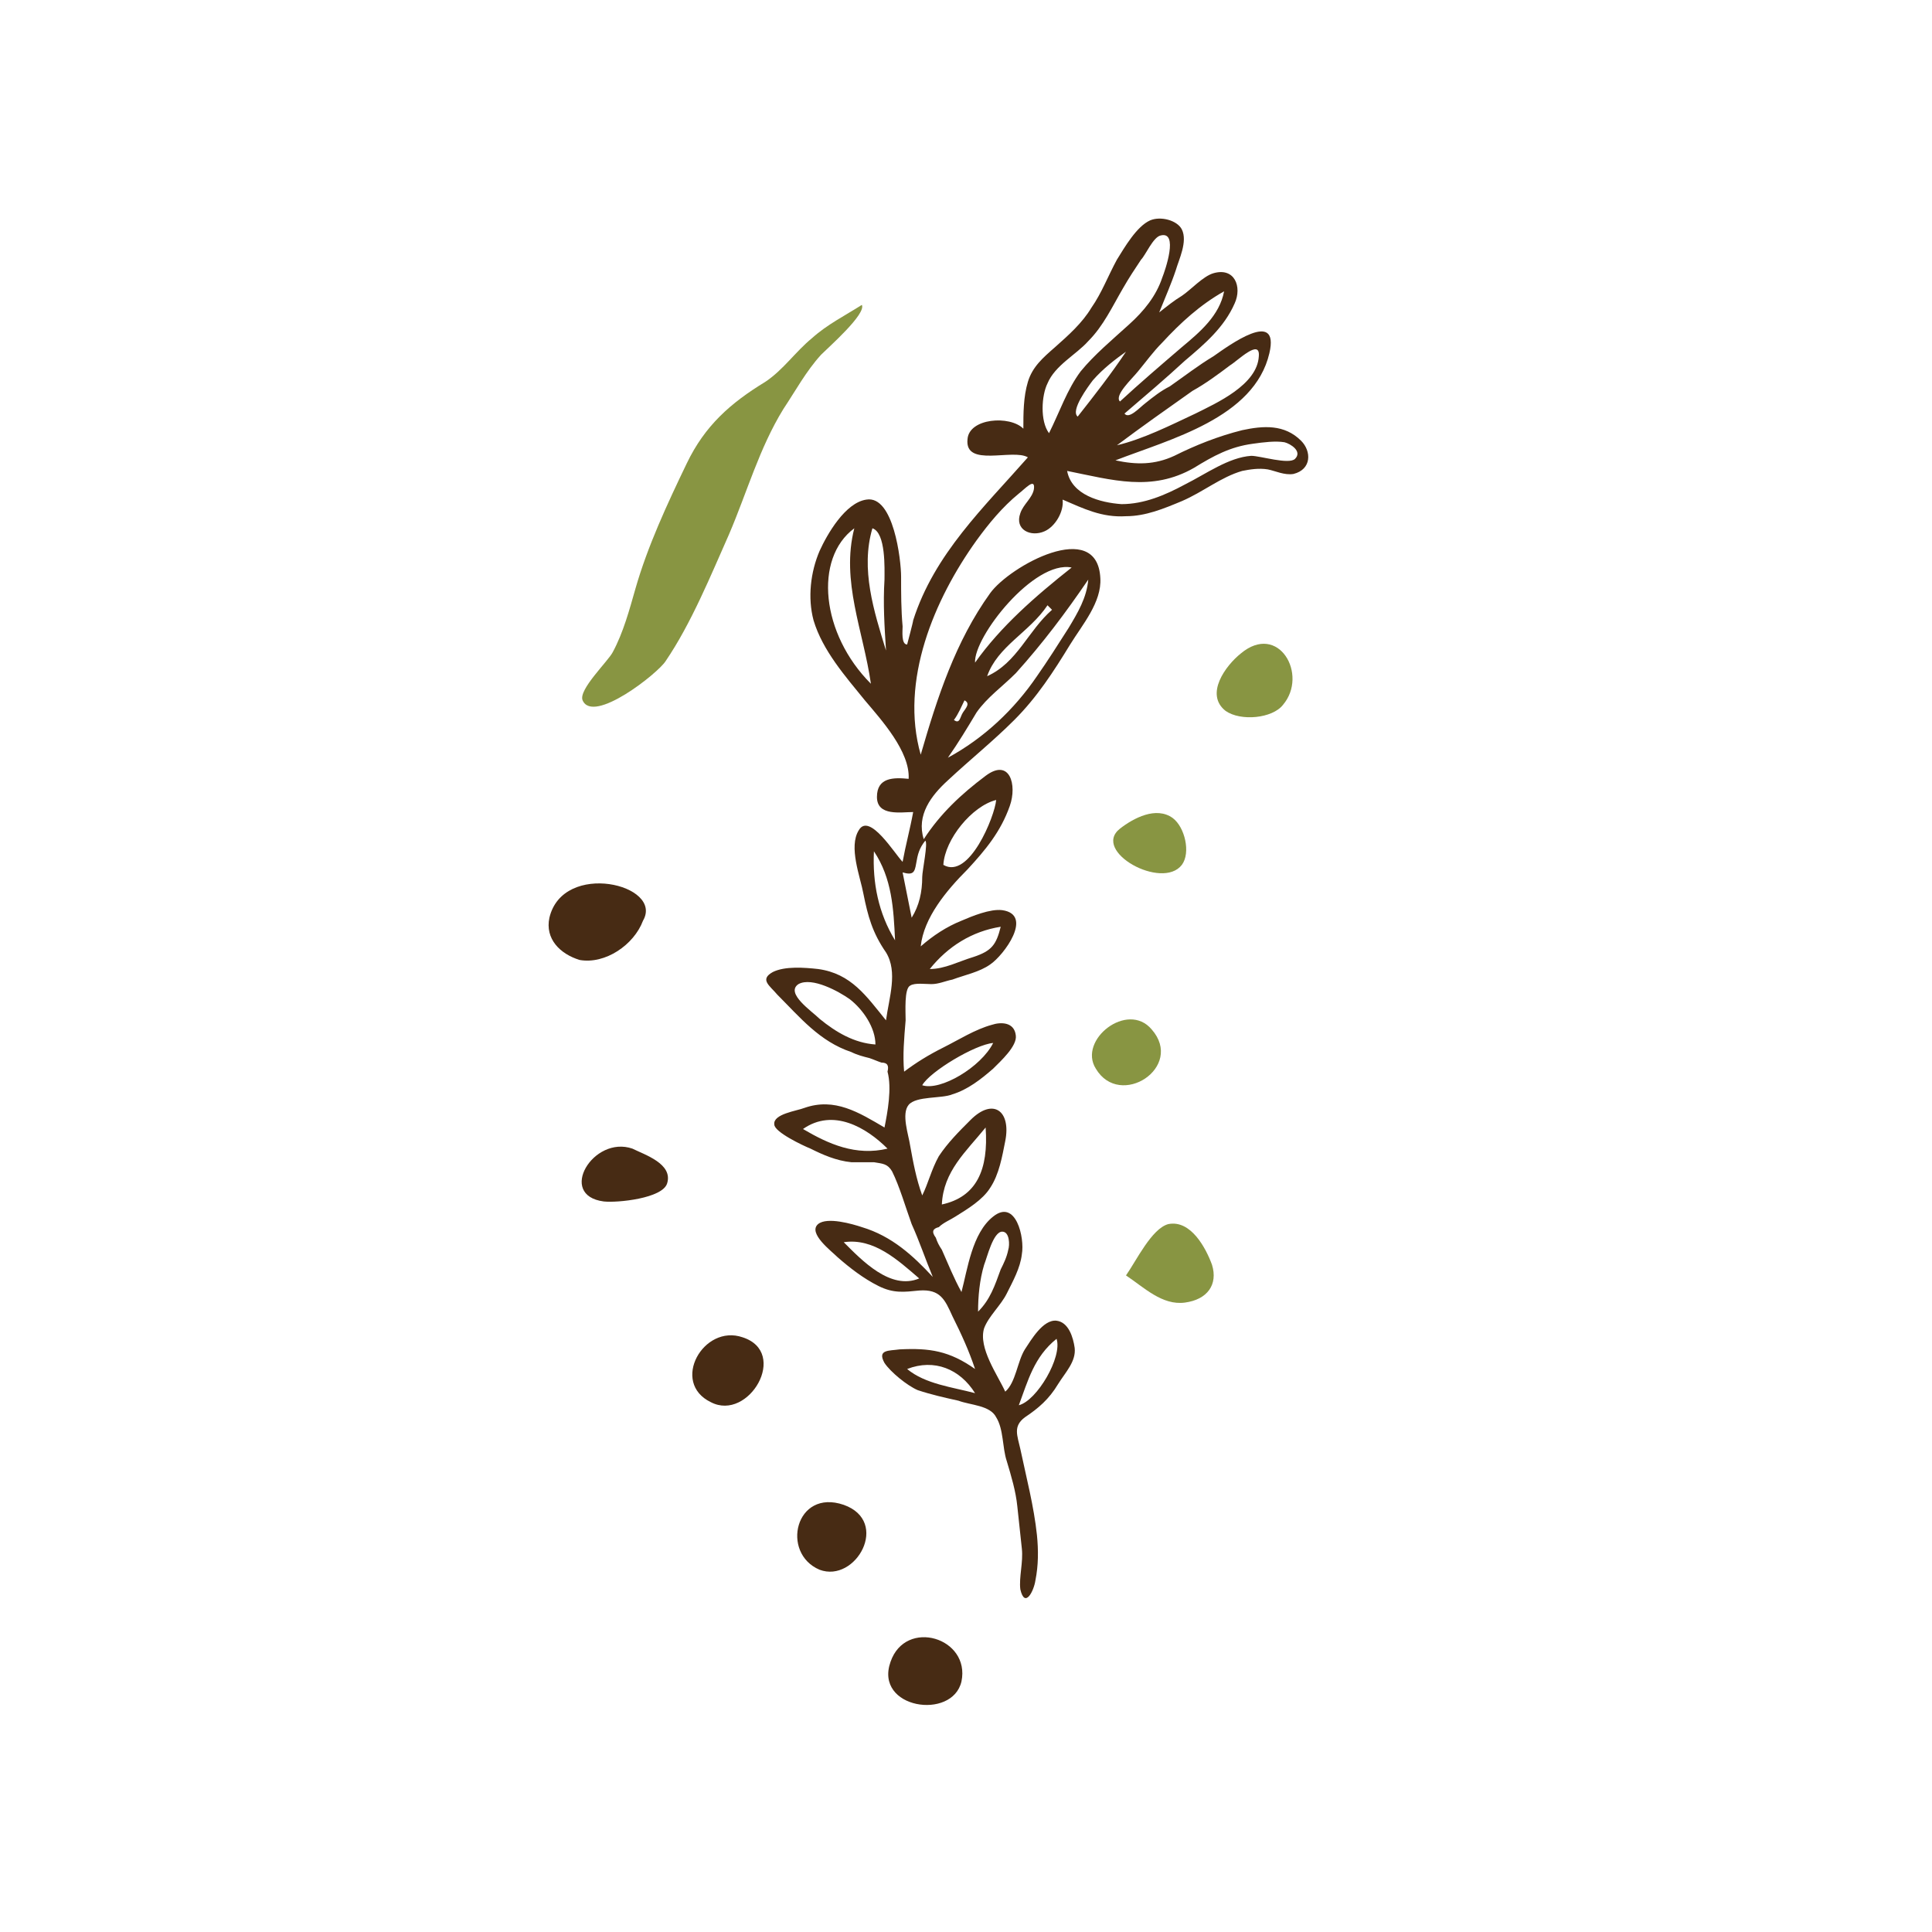 <?xml version="1.0" encoding="utf-8"?>
<!-- Generator: Adobe Illustrator 20.1.0, SVG Export Plug-In . SVG Version: 6.00 Build 0)  -->
<svg version="1.1" id="Layer_1" xmlns="http://www.w3.org/2000/svg" xmlns:xlink="http://www.w3.org/1999/xlink" x="0px" y="0px"
	 viewBox="0 0 128 128" style="enable-background:new 0 0 128 128;" xml:space="preserve">
<style type="text/css">
	.st0{fill:#472B14;}
	.st1{fill:#889542;}
</style>
<path class="st0" d="M58.8,71c0.1-0.4,0-0.6-0.4-0.6c-0.3-0.1-0.5-0.2-0.8-0.3c-0.4-0.1-0.8-0.2-1.2-0.4c-2.1-0.7-3.4-2.3-4.9-3.8
	c-0.5-0.6-1.2-1-0.3-1.5c0.8-0.4,2.1-0.3,3-0.2c2.2,0.3,3.2,1.8,4.5,3.4c0.2-1.5,0.8-3.2,0-4.5c-0.9-1.3-1.2-2.4-1.5-3.9
	c-0.2-1.1-1-3.1-0.3-4.2c0.7-1.2,2.4,1.6,2.9,2.1c0.2-1.1,0.5-2.2,0.7-3.3c-0.8,0-2.4,0.3-2.4-1c0-1.3,1.1-1.3,2.1-1.2
	c0.1-1.8-1.8-3.9-2.9-5.2c-1.3-1.6-2.8-3.3-3.4-5.3c-0.4-1.5-0.2-3.2,0.4-4.6c0.5-1.1,1.7-3.2,3.1-3.4c1.8-0.3,2.3,4,2.3,5.1
	c0,1.1,0,2.2,0.1,3.3c0,0.3-0.1,1.2,0.3,1.2c0,0,0.4-1.5,0.4-1.6c1.4-4.4,4.7-7.5,7.6-10.8c-1-0.6-4.2,0.7-4-1.2
	c0.1-1.4,2.8-1.6,3.7-0.7c0-1,0-2.1,0.3-3.1c0.3-1,1-1.6,1.8-2.3c0.9-0.8,1.8-1.6,2.4-2.6c0.7-1,1.1-2.1,1.7-3.2
	c0.5-0.8,1.3-2.2,2.2-2.6c0.7-0.3,1.8,0,2.1,0.6c0.4,0.8-0.2,2-0.4,2.7c-0.3,0.9-0.7,1.8-1.1,2.8c0.5-0.4,1-0.8,1.5-1.1
	c0.6-0.4,1.4-1.3,2.1-1.5c1.4-0.4,1.9,0.9,1.4,2c-0.7,1.6-2,2.7-3.3,3.8c-1.3,1.2-2.6,2.3-4,3.5c0.3,0.4,1-0.4,1.4-0.7
	c0.5-0.4,1-0.8,1.6-1.1c1-0.7,1.9-1.4,2.9-2c1-0.7,4.4-3.2,3.7-0.2c-1,4.3-6.6,5.7-10.2,7.1c1.4,0.3,2.6,0.3,3.9-0.3
	c1.4-0.7,2.9-1.3,4.5-1.7c1.4-0.3,2.8-0.4,3.9,0.7c0.7,0.7,0.7,1.9-0.5,2.2c-0.6,0.1-1.2-0.2-1.7-0.3c-0.6-0.1-1.2,0-1.7,0.1
	c-1.4,0.4-2.6,1.4-4,2c-1.2,0.5-2.4,1-3.7,1c-1.6,0.1-2.8-0.5-4.2-1.1c0.1,0.8-0.5,1.8-1.2,2.1c-0.9,0.4-2-0.1-1.6-1.2
	c0.2-0.6,0.8-1,0.9-1.6c0.1-0.8-0.6,0-1,0.3c-1.1,0.9-2,2-2.8,3.1c-2.8,3.9-5.1,9.3-3.7,14.2c1.1-3.8,2.3-7.5,4.6-10.7
	c1.3-1.8,7.1-5,7.3-1c0.1,1.6-1.2,3.1-2,4.4c-1.1,1.8-2.2,3.5-3.7,5c-1.4,1.4-2.9,2.6-4.4,4c-1.1,1-2.1,2.3-1.6,3.9
	c1.1-1.7,2.5-3,4.1-4.2c1.6-1.2,2.1,0.6,1.6,2c-0.6,1.7-1.6,2.9-2.8,4.2c-1.4,1.4-2.9,3.2-3.1,5.1c0.8-0.7,1.7-1.3,2.7-1.7
	c0.7-0.3,1.9-0.8,2.7-0.7c2.1,0.3,0.1,3-0.8,3.6c-0.7,0.5-1.7,0.7-2.5,1c-0.5,0.1-0.9,0.3-1.4,0.3c-0.4,0-1.1-0.1-1.4,0.1
	C59.9,65.5,60,67,60,67.6c-0.1,1.2-0.2,2.3-0.1,3.4c0.8-0.6,1.6-1.1,2.6-1.6c1-0.5,2.1-1.2,3.2-1.5c0.6-0.2,1.5-0.2,1.6,0.7
	c0.1,0.7-1,1.7-1.5,2.2c-0.8,0.7-1.7,1.4-2.7,1.7c-0.7,0.3-2.4,0.1-2.9,0.7c-0.5,0.6,0,2,0.1,2.7c0.2,1.1,0.4,2.2,0.8,3.3
	c0.4-0.8,0.6-1.7,1.1-2.6c0.6-0.9,1.3-1.6,2.1-2.4c1.5-1.5,2.7-0.6,2.3,1.4c-0.2,1-0.4,2.2-1,3.1c-0.5,0.8-1.5,1.4-2.3,1.9
	c-0.3,0.2-0.8,0.4-1.1,0.7c-0.4,0.1-0.5,0.3-0.2,0.7c0.1,0.3,0.2,0.5,0.4,0.8c0.4,0.9,0.8,1.9,1.3,2.8c0.4-1.5,0.7-3.9,2.1-5
	c1.5-1.2,2.1,1.4,1.9,2.5c-0.1,0.9-0.6,1.8-1,2.6c-0.4,0.8-1.2,1.5-1.5,2.3c-0.4,1.3,0.9,3.1,1.4,4.2c0.7-0.6,0.8-2,1.3-2.8
	c0.4-0.6,1.2-2,2.1-1.9c0.8,0.1,1.1,1.1,1.2,1.8c0.1,0.9-0.6,1.6-1.1,2.4c-0.6,1-1.3,1.6-2.2,2.2c-0.8,0.6-0.5,1.2-0.3,2.1
	c0.4,1.9,0.9,3.8,1.1,5.7c0.1,1,0.1,2-0.1,3c-0.1,0.7-0.7,1.9-1,0.6c-0.1-0.8,0.2-1.8,0.1-2.7c-0.1-0.9-0.2-1.9-0.3-2.8
	c-0.1-1-0.4-2-0.7-3c-0.3-0.9-0.2-2.1-0.7-2.9c-0.4-0.8-1.7-0.8-2.5-1.1c-0.9-0.2-1.8-0.4-2.7-0.7c-0.7-0.3-1.8-1.2-2.2-1.8
	c-0.5-0.9,0.3-0.8,1-0.9c2-0.1,3.3,0.1,5,1.3c-0.4-1.2-0.9-2.3-1.5-3.5c-0.5-1.1-0.8-1.8-2.2-1.7c-1,0.1-1.7,0.2-2.7-0.3
	c-1-0.5-1.9-1.2-2.7-1.9c-0.4-0.4-2-1.6-1.3-2.2c0.6-0.5,2.3,0,2.9,0.2c2,0.6,3.4,1.9,4.7,3.3c-0.5-1.2-0.9-2.4-1.4-3.5
	c-0.4-1.1-0.8-2.5-1.3-3.5c-0.3-0.5-0.6-0.5-1.2-0.6c-0.5,0-1,0-1.5,0c-1-0.1-1.9-0.5-2.7-0.9c-0.5-0.2-2.4-1.1-2.4-1.6
	c-0.1-0.7,1.5-0.9,2-1.1c2-0.7,3.6,0.3,5.3,1.3C58.8,73.7,59.1,72.1,58.8,71z M71.6,24.6c0.9-1.1,2.1-2.1,3.2-3.1
	c1-0.9,1.8-1.9,2.2-3.1c0.2-0.5,1.1-3.1-0.1-2.8c-0.5,0.1-1,1.3-1.3,1.6c-0.4,0.6-0.8,1.2-1.2,1.9c-0.7,1.2-1.3,2.5-2.3,3.5
	c-0.8,0.9-2.2,1.6-2.7,2.8c-0.4,0.8-0.5,2.5,0.1,3.3C70.2,27.3,70.7,25.8,71.6,24.6z M74.3,33.4c1.5,0,2.9-0.6,4.2-1.3
	c1.4-0.7,2.9-1.8,4.4-1.9c0.6,0,2.5,0.6,2.9,0.2c0.5-0.5-0.3-1-0.7-1.1c-0.6-0.1-1.4,0-2.1,0.1c-1.5,0.2-2.6,0.8-3.9,1.6
	c-2.8,1.6-5.4,0.8-8.4,0.2C71,32.8,72.9,33.3,74.3,33.4z M68.7,44.8c0.7-1,1.4-2.1,2.1-3.2c0.6-1,1.2-2,1.3-3.2
	c-1.5,2.2-3,4.2-4.8,6.2c-0.9,0.9-1.9,1.6-2.6,2.6c-0.6,1-1.2,2-1.9,3C65.2,48.9,67.2,47,68.7,44.8z M56.6,35c-2.7,2-2.2,7,1.1,10.3
	C57.2,41.8,55.7,38.5,56.6,35z M79.2,27.4c1.4-0.7,4.1-1.9,4.2-3.8c0.1-1.2-1.4,0.3-1.9,0.6c-0.8,0.6-1.6,1.2-2.5,1.7
	c-1.7,1.2-3.4,2.4-5,3.6C75.7,29.1,77.5,28.2,79.2,27.4z M56.3,66.2c-0.7-0.5-2.5-1.5-3.4-1c-0.9,0.6,0.9,1.8,1.4,2.3
	c1.1,0.9,2.3,1.6,3.7,1.7C58,68.1,57.2,66.9,56.3,66.2z M78.3,23c1.2-1,2.5-2.1,2.8-3.7c-1.6,0.9-2.9,2.1-4.1,3.4
	c-0.6,0.6-1.1,1.3-1.6,1.9c-0.4,0.5-1.6,1.6-1.2,2C75.5,25.4,76.9,24.2,78.3,23z M65.3,74.7c-1.3,1.6-2.8,2.9-2.9,5.1
	C64.7,79.3,65.5,77.5,65.3,74.7z M64.6,43.9c1.7-2.4,4-4.4,6.4-6.3C68.5,37.1,64.5,42.2,64.6,43.9z M66,53c-1.6,0.4-3.4,2.6-3.5,4.3
	C64.2,58.3,65.9,54.1,66,53z M53.2,74.8c1.7,1,3.5,1.8,5.6,1.3C57.4,74.7,55.2,73.4,53.2,74.8z M58.6,38.4c0-0.7,0.1-3.1-0.8-3.4
	c-0.8,2.7,0.1,5.5,0.9,8.1C58.6,41.5,58.5,40,58.6,38.4z M61.6,64.2c1,0,1.9-0.5,2.9-0.8c1.2-0.4,1.5-0.8,1.8-2
	C64.4,61.7,62.8,62.7,61.6,64.2z M60.9,84.7c-1.4-1.2-3-2.7-5-2.4C57.1,83.5,59,85.5,60.9,84.7z M66.3,84.1c0.2-0.4,0.4-0.8,0.5-1.3
	c0.1-0.3,0.1-1.2-0.4-1.2c-0.6,0-1,1.7-1.2,2.2c-0.3,1-0.4,2.1-0.4,3.1C65.6,86.1,65.9,85.2,66.3,84.1z M61.1,71.9
	c1.2,0.4,3.9-1.2,4.7-2.8C64.6,69.2,61.6,71,61.1,71.9z M59.3,62.3c-0.1-2.1-0.2-4.1-1.4-5.9C57.8,58.5,58.2,60.5,59.3,62.3z
	 M67.5,93.1c1.2-0.3,2.9-3.2,2.5-4.4C68.5,89.9,68.1,91.5,67.5,93.1z M64.6,92.3c-1-1.6-2.7-2.3-4.5-1.6
	C61.3,91.7,63.1,91.9,64.6,92.3z M65.4,44.8c2-0.9,2.7-3,4.3-4.4c-0.1-0.1-0.2-0.2-0.3-0.3C68.2,41.9,66.1,42.8,65.4,44.8z
	 M60.7,57.2c-0.1,0.6-0.2,0.8-0.9,0.6c0.2,1,0.4,2,0.6,3c0.5-0.8,0.7-1.7,0.7-2.7c0-0.4,0.4-2.3,0.2-2.4
	C60.9,56.2,60.8,56.6,60.7,57.2z M72.4,25.2c-0.3,0.4-1.5,2-1,2.4c1.1-1.4,2.2-2.8,3.2-4.3C73.9,23.8,73.1,24.4,72.4,25.2z
	 M63.2,47.7c0.4,0.3,0.4-0.2,0.6-0.5c0.2-0.3,0.5-0.6,0.1-0.8C63.7,46.8,63.5,47.3,63.2,47.7z"/>
<path class="st1" d="M57.1,20.2c-1.1,0.7-2.3,1.3-3.3,2.2c-1.1,0.9-1.9,2.1-3.1,2.9c-2.3,1.4-4,2.9-5.2,5.4
	c-1.3,2.7-2.6,5.5-3.4,8.3c-0.4,1.4-0.8,2.9-1.5,4.2c-0.3,0.6-2.3,2.5-2,3.2c0.7,1.6,5-1.8,5.5-2.6c1.7-2.5,3-5.7,4.2-8.4
	c1.2-2.8,2-5.7,3.6-8.3c0.8-1.2,1.5-2.5,2.5-3.6C54.9,23,57.4,20.8,57.1,20.2z"/>
<path class="st0" d="M42.6,61c1.4-2.4-5.3-4-6.2-0.2c-0.3,1.4,0.7,2.4,2,2.8C40.1,63.9,42,62.6,42.6,61z"/>
<path class="st1" d="M74.6,84.5c1.2,0.8,2.4,2,3.9,1.8c1.5-0.2,2.2-1.2,1.8-2.5c-0.4-1.1-1.4-3-2.9-2.7
	C76.3,81.4,75.3,83.5,74.6,84.5z"/>
<path class="st1" d="M82.2,43.3c-1,0.8-2.4,2.7-1,3.8c1,0.7,3.1,0.5,3.8-0.4C86.7,44.7,84.7,41.2,82.2,43.3z"/>
<path class="st0" d="M41.9,76.1c-2.6-0.9-5,3.1-1.9,3.5c0.9,0.1,3.9-0.2,4.2-1.2C44.6,77.1,42.7,76.5,41.9,76.1z"/>
<path class="st0" d="M59,110.1c-1.1,3.1,4.1,3.9,4.7,1.3C64.3,108.5,60,107.2,59,110.1z"/>
<path class="st0" d="M49.2,88.6c-2.6-0.9-4.8,3-2.1,4.3C49.6,94.2,52.3,89.6,49.2,88.6z"/>
<path class="st0" d="M55.9,99.7c-3.2-1.1-4.2,3.2-1.6,4.3C56.7,104.9,59,100.8,55.9,99.7z"/>
<path class="st1" d="M76.3,68.2c-1.6-1.9-4.9,0.7-3.7,2.6C74.2,73.5,78.5,70.7,76.3,68.2z"/>
<path class="st1" d="M74.2,54.9c-1.9,1.5,2.8,4.1,4.1,2.4c0.6-0.8,0.2-2.5-0.6-3.1C76.6,53.4,75.1,54.2,74.2,54.9z"/>
</svg>
